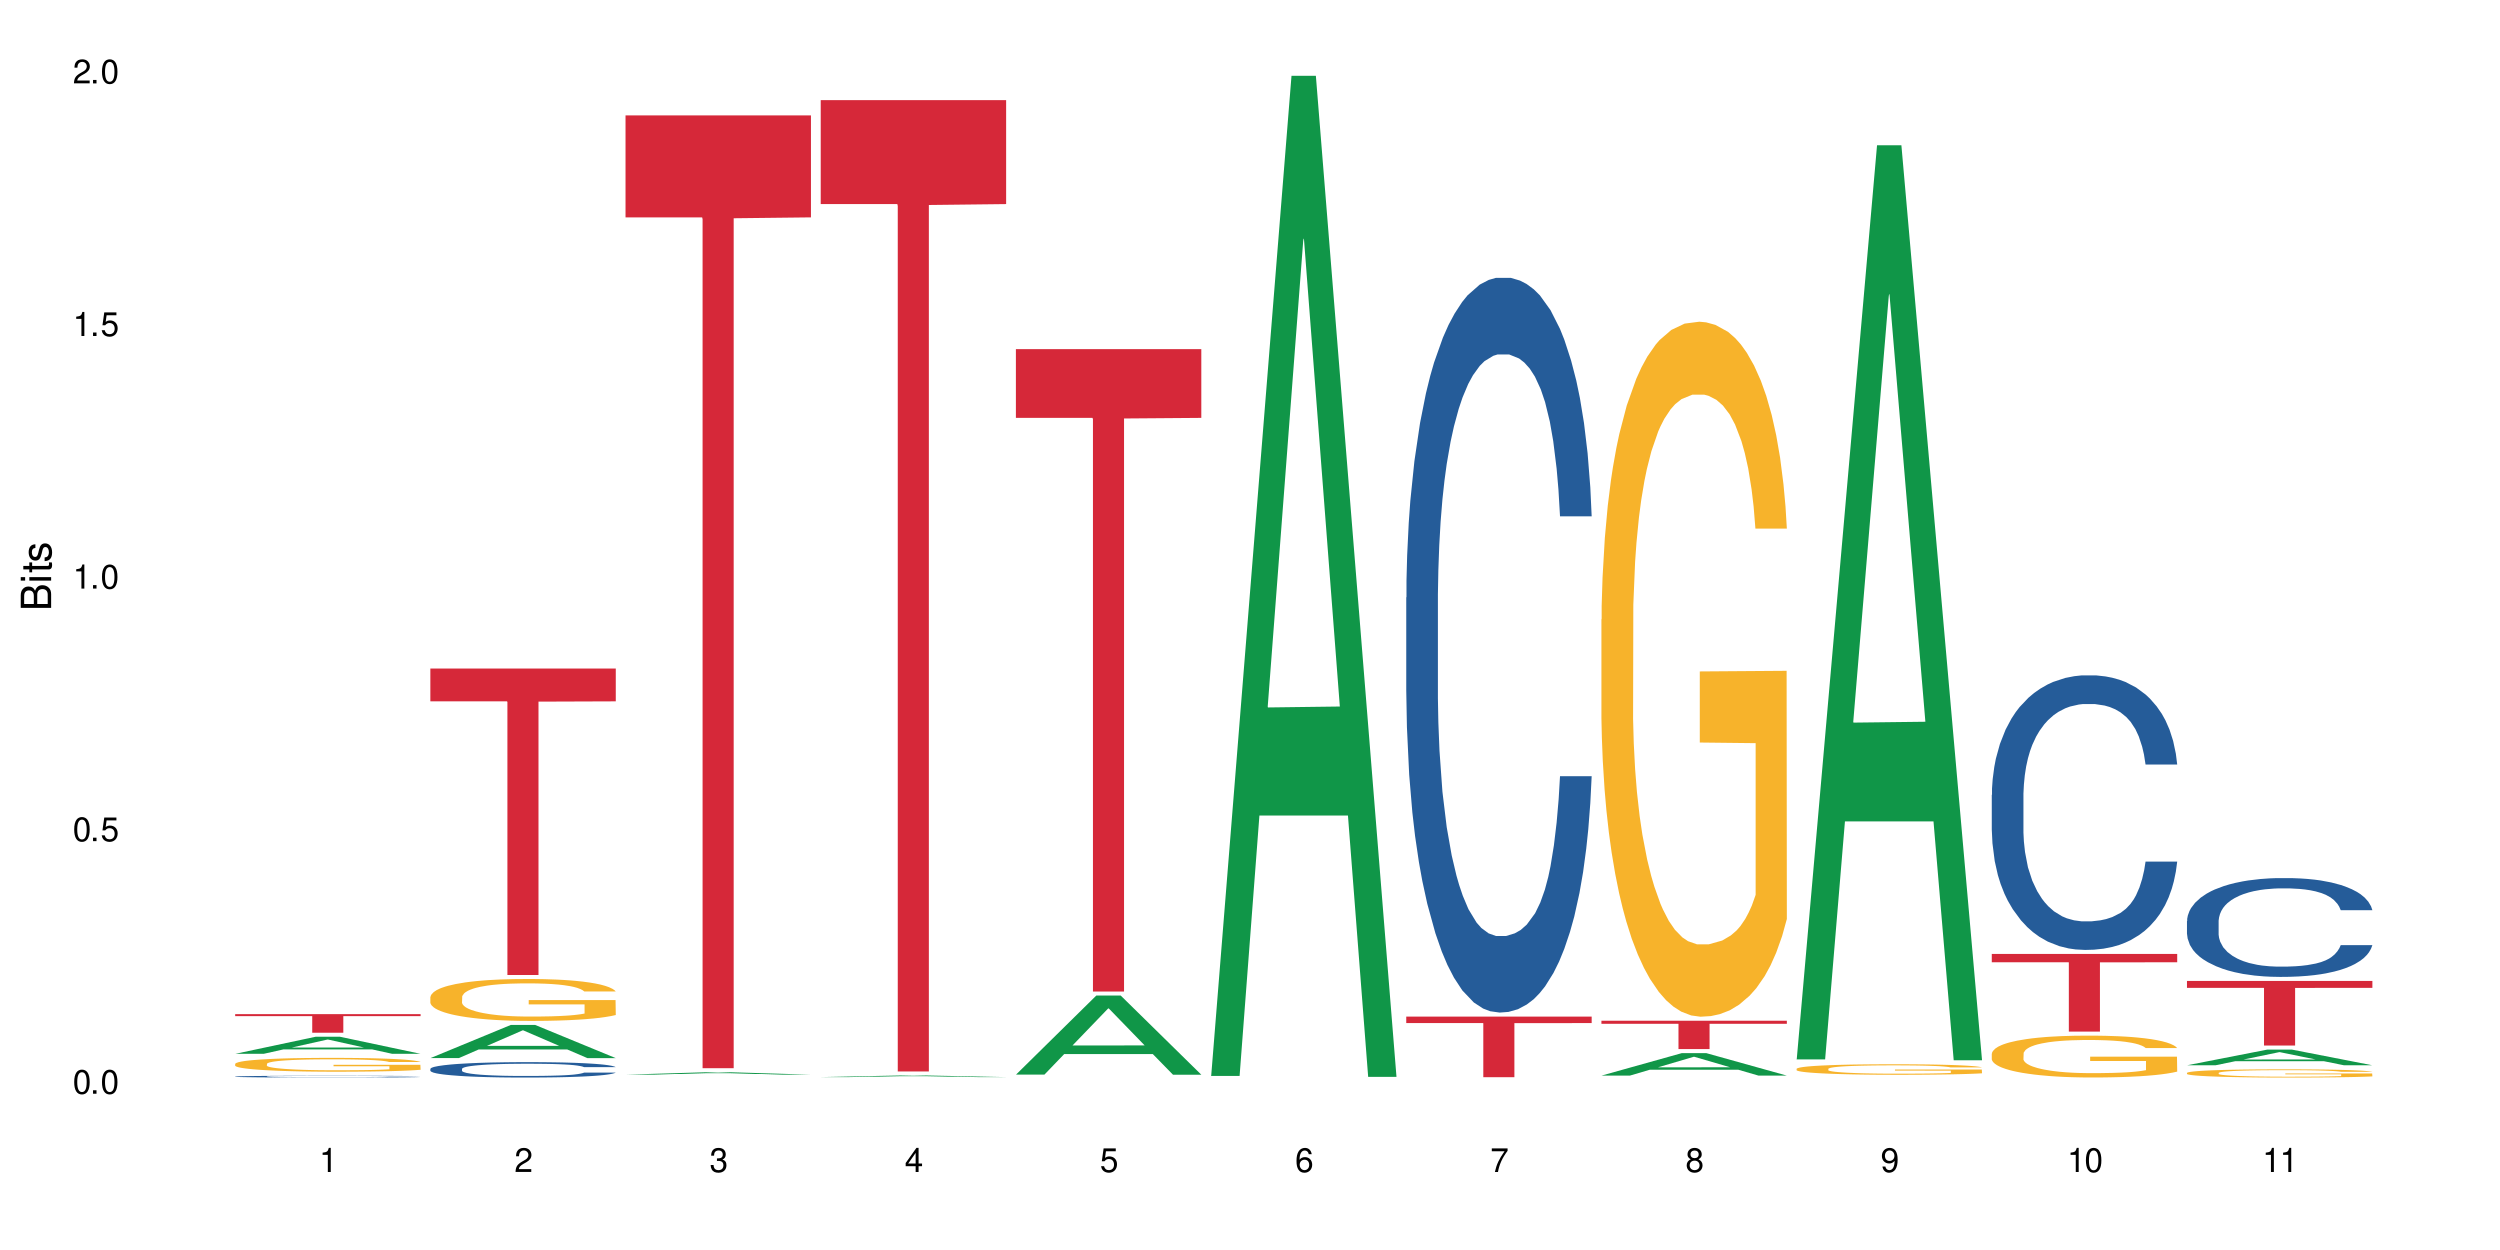 <?xml version="1.0" encoding="UTF-8"?>
<svg xmlns="http://www.w3.org/2000/svg" xmlns:xlink="http://www.w3.org/1999/xlink" width="720" height="360" viewBox="0 0 720 360">
<defs>
<g>
<g id="glyph-0-0">
</g>
<g id="glyph-0-1">
<path d="M 2.641 -6.938 C 2 -6.938 1.422 -6.656 1.078 -6.172 C 0.641 -5.562 0.406 -4.641 0.406 -3.359 C 0.406 -1.016 1.188 0.219 2.641 0.219 C 4.078 0.219 4.859 -1.016 4.859 -3.297 C 4.859 -4.641 4.656 -5.547 4.203 -6.172 C 3.844 -6.656 3.281 -6.938 2.641 -6.938 Z M 2.641 -6.188 C 3.547 -6.188 4 -5.25 4 -3.375 C 4 -1.406 3.562 -0.484 2.625 -0.484 C 1.734 -0.484 1.281 -1.438 1.281 -3.344 C 1.281 -5.25 1.734 -6.188 2.641 -6.188 Z M 2.641 -6.188 "/>
</g>
<g id="glyph-0-2">
<path d="M 1.828 -1 L 0.828 -1 L 0.828 0 L 1.828 0 Z M 1.828 -1 "/>
</g>
<g id="glyph-0-3">
<path d="M 4.562 -6.797 L 1.062 -6.797 L 0.547 -3.094 L 1.328 -3.094 C 1.719 -3.562 2.047 -3.734 2.578 -3.734 C 3.484 -3.734 4.062 -3.109 4.062 -2.094 C 4.062 -1.125 3.484 -0.531 2.578 -0.531 C 1.828 -0.531 1.375 -0.906 1.188 -1.672 L 0.328 -1.672 C 0.453 -1.109 0.547 -0.844 0.75 -0.594 C 1.125 -0.078 1.828 0.219 2.594 0.219 C 3.969 0.219 4.922 -0.781 4.922 -2.219 C 4.922 -3.562 4.031 -4.484 2.719 -4.484 C 2.25 -4.484 1.859 -4.359 1.469 -4.062 L 1.734 -5.969 L 4.562 -5.969 Z M 4.562 -6.797 "/>
</g>
<g id="glyph-0-4">
<path d="M 2.484 -4.938 L 2.484 0 L 3.328 0 L 3.328 -6.938 L 2.766 -6.938 C 2.469 -5.875 2.281 -5.734 0.984 -5.562 L 0.984 -4.938 Z M 2.484 -4.938 "/>
</g>
<g id="glyph-0-5">
<path d="M 4.859 -0.828 L 1.281 -0.828 C 1.359 -1.406 1.672 -1.781 2.5 -2.281 L 3.469 -2.828 C 4.406 -3.344 4.906 -4.062 4.906 -4.906 C 4.906 -5.484 4.672 -6.031 4.266 -6.406 C 3.859 -6.766 3.375 -6.938 2.719 -6.938 C 1.859 -6.938 1.219 -6.625 0.844 -6.031 C 0.609 -5.672 0.5 -5.234 0.484 -4.531 L 1.328 -4.531 C 1.359 -5.016 1.406 -5.281 1.531 -5.516 C 1.75 -5.938 2.188 -6.203 2.703 -6.203 C 3.469 -6.203 4.031 -5.641 4.031 -4.891 C 4.031 -4.344 3.719 -3.859 3.125 -3.516 L 2.234 -3 C 0.812 -2.172 0.406 -1.531 0.328 -0.016 L 4.859 -0.016 Z M 4.859 -0.828 "/>
</g>
<g id="glyph-0-6">
<path d="M 2.125 -3.188 L 2.578 -3.188 C 3.5 -3.188 3.984 -2.766 3.984 -1.922 C 3.984 -1.062 3.469 -0.531 2.594 -0.531 C 1.656 -0.531 1.203 -1 1.156 -2.016 L 0.312 -2.016 C 0.344 -1.453 0.438 -1.094 0.609 -0.781 C 0.953 -0.109 1.625 0.219 2.547 0.219 C 3.953 0.219 4.859 -0.625 4.859 -1.938 C 4.859 -2.828 4.516 -3.297 3.703 -3.594 C 4.344 -3.844 4.656 -4.328 4.656 -5.031 C 4.656 -6.219 3.875 -6.938 2.578 -6.938 C 1.203 -6.938 0.484 -6.172 0.453 -4.703 L 1.297 -4.703 C 1.312 -5.125 1.344 -5.359 1.453 -5.578 C 1.641 -5.969 2.062 -6.203 2.594 -6.203 C 3.344 -6.203 3.797 -5.75 3.797 -5 C 3.797 -4.516 3.609 -4.219 3.25 -4.047 C 3.016 -3.953 2.703 -3.922 2.125 -3.906 Z M 2.125 -3.188 "/>
</g>
<g id="glyph-0-7">
<path d="M 3.141 -1.672 L 3.141 0 L 3.984 0 L 3.984 -1.672 L 4.984 -1.672 L 4.984 -2.438 L 3.984 -2.438 L 3.984 -6.938 L 3.359 -6.938 L 0.266 -2.578 L 0.266 -1.672 Z M 3.141 -2.438 L 1 -2.438 L 3.141 -5.5 Z M 3.141 -2.438 "/>
</g>
<g id="glyph-0-8">
<path d="M 4.781 -5.125 C 4.609 -6.266 3.891 -6.938 2.844 -6.938 C 2.094 -6.938 1.422 -6.578 1.031 -5.953 C 0.594 -5.266 0.406 -4.422 0.406 -3.172 C 0.406 -2 0.578 -1.25 0.984 -0.641 C 1.359 -0.078 1.953 0.219 2.703 0.219 C 3.984 0.219 4.922 -0.75 4.922 -2.094 C 4.922 -3.375 4.062 -4.281 2.844 -4.281 C 2.172 -4.281 1.641 -4.031 1.281 -3.516 C 1.281 -5.234 1.828 -6.188 2.797 -6.188 C 3.391 -6.188 3.797 -5.797 3.938 -5.125 Z M 2.734 -3.531 C 3.547 -3.531 4.062 -2.953 4.062 -2.031 C 4.062 -1.156 3.484 -0.531 2.703 -0.531 C 1.922 -0.531 1.328 -1.188 1.328 -2.078 C 1.328 -2.938 1.906 -3.531 2.734 -3.531 Z M 2.734 -3.531 "/>
</g>
<g id="glyph-0-9">
<path d="M 4.984 -6.797 L 0.438 -6.797 L 0.438 -5.969 L 4.109 -5.969 C 2.5 -3.656 1.828 -2.234 1.328 0 L 2.219 0 C 2.594 -2.172 3.453 -4.047 4.984 -6.094 Z M 4.984 -6.797 "/>
</g>
<g id="glyph-0-10">
<path d="M 3.75 -3.656 C 4.469 -4.094 4.688 -4.438 4.688 -5.078 C 4.688 -6.172 3.844 -6.938 2.641 -6.938 C 1.438 -6.938 0.594 -6.172 0.594 -5.094 C 0.594 -4.438 0.812 -4.094 1.516 -3.656 C 0.734 -3.266 0.359 -2.703 0.359 -1.922 C 0.359 -0.656 1.281 0.219 2.641 0.219 C 3.984 0.219 4.922 -0.656 4.922 -1.922 C 4.922 -2.703 4.531 -3.266 3.75 -3.656 Z M 2.641 -6.188 C 3.359 -6.188 3.812 -5.75 3.812 -5.062 C 3.812 -4.406 3.344 -3.984 2.641 -3.984 C 1.922 -3.984 1.453 -4.406 1.453 -5.078 C 1.453 -5.75 1.922 -6.188 2.641 -6.188 Z M 2.641 -3.266 C 3.484 -3.266 4.062 -2.719 4.062 -1.906 C 4.062 -1.078 3.484 -0.531 2.625 -0.531 C 1.797 -0.531 1.219 -1.094 1.219 -1.906 C 1.219 -2.719 1.781 -3.266 2.641 -3.266 Z M 2.641 -3.266 "/>
</g>
<g id="glyph-0-11">
<path d="M 0.516 -1.578 C 0.672 -0.453 1.406 0.219 2.438 0.219 C 3.188 0.219 3.859 -0.141 4.266 -0.766 C 4.688 -1.453 4.891 -2.297 4.891 -3.547 C 4.891 -4.719 4.703 -5.453 4.312 -6.078 C 3.938 -6.641 3.344 -6.938 2.594 -6.938 C 1.297 -6.938 0.359 -5.969 0.359 -4.625 C 0.359 -3.344 1.234 -2.453 2.453 -2.453 C 3.094 -2.453 3.578 -2.672 4.016 -3.203 C 4 -1.484 3.469 -0.531 2.5 -0.531 C 1.906 -0.531 1.484 -0.906 1.359 -1.578 Z M 2.578 -6.203 C 3.375 -6.203 3.969 -5.531 3.969 -4.641 C 3.969 -3.797 3.391 -3.188 2.547 -3.188 C 1.734 -3.188 1.234 -3.766 1.234 -4.688 C 1.234 -5.562 1.797 -6.203 2.578 -6.203 Z M 2.578 -6.203 "/>
</g>
<g id="glyph-1-0">
</g>
<g id="glyph-1-1">
<path d="M 0 -0.953 L 0 -4.891 C 0 -5.719 -0.234 -6.344 -0.734 -6.797 C -1.188 -7.234 -1.812 -7.469 -2.5 -7.469 C -3.547 -7.469 -4.188 -7 -4.625 -5.875 C -4.984 -6.688 -5.625 -7.094 -6.531 -7.094 C -7.172 -7.094 -7.734 -6.859 -8.141 -6.391 C -8.562 -5.922 -8.75 -5.344 -8.75 -4.5 L -8.75 -0.953 Z M -4.984 -2.062 L -7.766 -2.062 L -7.766 -4.219 C -7.766 -4.844 -7.688 -5.203 -7.453 -5.5 C -7.219 -5.812 -6.859 -5.969 -6.375 -5.969 C -5.891 -5.969 -5.531 -5.812 -5.297 -5.5 C -5.062 -5.203 -4.984 -4.844 -4.984 -4.219 Z M -0.984 -2.062 L -4 -2.062 L -4 -4.781 C -4 -5.766 -3.438 -6.359 -2.484 -6.359 C -1.547 -6.359 -0.984 -5.766 -0.984 -4.781 Z M -0.984 -2.062 "/>
</g>
<g id="glyph-1-2">
<path d="M -6.281 -1.797 L -6.281 -0.797 L 0 -0.797 L 0 -1.797 Z M -8.75 -1.797 L -8.75 -0.797 L -7.484 -0.797 L -7.484 -1.797 Z M -8.75 -1.797 "/>
</g>
<g id="glyph-1-3">
<path d="M -6.281 -3.047 L -6.281 -2.016 L -8.016 -2.016 L -8.016 -1.016 L -6.281 -1.016 L -6.281 -0.172 L -5.469 -0.172 L -5.469 -1.016 L -0.719 -1.016 C -0.078 -1.016 0.281 -1.453 0.281 -2.234 C 0.281 -2.5 0.25 -2.719 0.188 -3.047 L -0.641 -3.047 C -0.609 -2.906 -0.594 -2.766 -0.594 -2.562 C -0.594 -2.141 -0.719 -2.016 -1.156 -2.016 L -5.469 -2.016 L -5.469 -3.047 Z M -6.281 -3.047 "/>
</g>
<g id="glyph-1-4">
<path d="M -4.531 -5.25 C -5.766 -5.25 -6.469 -4.422 -6.469 -2.969 C -6.469 -1.516 -5.719 -0.562 -4.547 -0.562 C -3.562 -0.562 -3.094 -1.062 -2.734 -2.562 L -2.516 -3.484 C -2.344 -4.188 -2.094 -4.469 -1.641 -4.469 C -1.047 -4.469 -0.641 -3.875 -0.641 -3 C -0.641 -2.453 -0.797 -2 -1.062 -1.75 C -1.25 -1.594 -1.422 -1.531 -1.875 -1.469 L -1.875 -0.406 C -0.422 -0.453 0.281 -1.266 0.281 -2.922 C 0.281 -4.5 -0.5 -5.516 -1.719 -5.516 C -2.656 -5.516 -3.172 -4.984 -3.469 -3.734 L -3.703 -2.766 C -3.891 -1.953 -4.156 -1.609 -4.594 -1.609 C -5.188 -1.609 -5.547 -2.125 -5.547 -2.938 C -5.547 -3.75 -5.203 -4.172 -4.531 -4.203 Z M -4.531 -5.25 "/>
</g>
</g>
</defs>
<rect x="-72" y="-36" width="864" height="432" fill="rgb(100%, 100%, 100%)" fill-opacity="1"/>
<path fill-rule="nonzero" fill="rgb(6.275%, 58.824%, 28.235%)" fill-opacity="1" d="M 67.73 303.5 L 67.789 303.496 L 90.895 298.586 L 97.91 298.586 L 121.133 303.504 L 112.973 303.504 L 107.152 302.223 L 81.652 302.223 L 75.945 303.5 L 67.73 303.5 L 84.105 301.691 L 104.816 301.684 L 94.488 299.391 L 94.375 299.387 L 94.262 299.398 L 84.047 301.684 L 84.105 301.691 Z M 67.73 303.5 "/>
<path fill-rule="nonzero" fill="rgb(14.51%, 36.078%, 60%)" fill-opacity="1" d="M 67.73 310.043 L 67.797 310.043 L 67.797 310.031 L 67.992 310.012 L 68.449 309.988 L 68.902 309.973 L 70.074 309.945 L 71.703 309.918 L 73.398 309.895 L 74.633 309.883 L 75.742 309.875 L 78.281 309.855 L 79.91 309.848 L 81.668 309.84 L 83.816 309.832 L 85.379 309.828 L 88.895 309.82 L 91.5 309.816 L 93.52 309.812 L 97.883 309.812 L 100.488 309.816 L 102.375 309.82 L 104.461 309.824 L 106.219 309.828 L 109.281 309.836 L 112.016 309.852 L 113.254 309.859 L 115.207 309.871 L 116.703 309.887 L 117.746 309.898 L 118.918 309.918 L 119.961 309.938 L 120.742 309.965 L 121.133 309.984 L 112.016 309.984 L 111.559 309.965 L 111.039 309.949 L 110.062 309.93 L 109.086 309.918 L 107.715 309.902 L 106.48 309.895 L 104.785 309.883 L 103.289 309.879 L 101.727 309.875 L 100.227 309.871 L 97.363 309.867 L 94.039 309.867 L 92.805 309.871 L 90.262 309.875 L 88.895 309.875 L 86.941 309.883 L 85.574 309.891 L 83.945 309.898 L 82.84 309.906 L 81.473 309.922 L 80.496 309.93 L 79.387 309.945 L 78.738 309.957 L 78.152 309.973 L 77.629 309.988 L 77.238 310.004 L 76.977 310.023 L 76.848 310.039 L 76.848 310.113 L 76.977 310.133 L 77.305 310.152 L 78.152 310.18 L 79.387 310.207 L 80.82 310.227 L 82.188 310.238 L 82.969 310.246 L 84.012 310.254 L 85.641 310.266 L 87.984 310.273 L 89.352 310.277 L 91.438 310.281 L 98.988 310.281 L 100.684 310.277 L 102.441 310.273 L 104.852 310.266 L 106.348 310.258 L 107.652 310.25 L 108.629 310.242 L 109.281 310.234 L 110.258 310.219 L 111.039 310.203 L 111.625 310.184 L 112.016 310.168 L 121.133 310.168 L 120.742 310.188 L 120.156 310.207 L 119.57 310.223 L 118.656 310.238 L 117.613 310.254 L 116.117 310.27 L 114.879 310.281 L 113.254 310.293 L 111.754 310.301 L 110.125 310.309 L 107.715 310.32 L 106.152 310.324 L 104.461 310.328 L 102.441 310.332 L 99.902 310.336 L 89.871 310.336 L 87.203 310.332 L 83.883 310.32 L 81.473 310.312 L 79.582 310.305 L 77.957 310.293 L 76.133 310.281 L 73.789 310.262 L 72.355 310.242 L 71.379 310.23 L 70.27 310.211 L 69.488 310.195 L 68.578 310.168 L 67.926 310.133 L 67.73 310.109 Z M 67.73 310.043 "/>
<path fill-rule="nonzero" fill="rgb(96.863%, 70.196%, 16.863%)" fill-opacity="1" d="M 67.73 306.375 L 67.797 306.371 L 67.797 306.297 L 68.055 306.133 L 68.707 305.906 L 69.555 305.723 L 70.465 305.574 L 71.051 305.5 L 72.027 305.391 L 72.875 305.309 L 75.023 305.145 L 77.762 304.992 L 79.258 304.926 L 80.949 304.863 L 83.359 304.797 L 84.469 304.77 L 87.855 304.711 L 91.695 304.676 L 95.93 304.664 L 97.883 304.668 L 100.555 304.684 L 104.199 304.723 L 106.285 304.758 L 107.91 304.797 L 109.605 304.844 L 111.688 304.914 L 113.645 305.004 L 115.207 305.09 L 116.77 305.199 L 118.07 305.316 L 119.18 305.445 L 120.156 305.598 L 120.742 305.723 L 121.133 305.852 L 112.078 305.852 L 111.559 305.723 L 110.973 305.625 L 109.996 305.504 L 109.02 305.418 L 108.043 305.348 L 106.219 305.254 L 104.656 305.195 L 102.703 305.145 L 100.812 305.113 L 98.664 305.09 L 97.363 305.082 L 93.91 305.082 L 90.785 305.109 L 88.961 305.137 L 87.66 305.168 L 85.836 305.223 L 84.727 305.266 L 84.078 305.293 L 82.125 305.406 L 80.82 305.508 L 80.105 305.578 L 79.191 305.688 L 78.543 305.785 L 77.824 305.934 L 77.434 306.043 L 76.914 306.289 L 76.848 306.945 L 77.043 307.086 L 77.434 307.234 L 77.957 307.363 L 78.738 307.504 L 79.52 307.609 L 80.887 307.75 L 82.059 307.848 L 82.969 307.906 L 84.727 308.008 L 85.445 308.039 L 87.137 308.105 L 88.895 308.156 L 91.047 308.199 L 92.672 308.223 L 95.277 308.238 L 98.598 308.238 L 102.508 308.219 L 104.98 308.188 L 106.676 308.16 L 107.781 308.133 L 109.148 308.094 L 110.125 308.059 L 111.039 308.016 L 112.145 307.957 L 112.145 307.086 L 96.059 307.082 L 96.059 306.672 L 121.066 306.668 L 121.133 308.094 L 119.766 308.191 L 118.07 308.289 L 116.441 308.359 L 114.75 308.422 L 112.34 308.492 L 110.387 308.535 L 107.391 308.586 L 104.656 308.617 L 101.789 308.641 L 99.25 308.652 L 96.254 308.656 L 93.586 308.648 L 90.719 308.625 L 88.441 308.598 L 86.355 308.562 L 84.273 308.512 L 81.668 308.438 L 79.973 308.375 L 78.215 308.297 L 76.457 308.207 L 74.895 308.109 L 73.852 308.031 L 72.812 307.945 L 71.703 307.836 L 70.66 307.711 L 69.879 307.598 L 69.164 307.473 L 68.645 307.352 L 68.121 307.188 L 67.859 307.055 L 67.73 306.941 Z M 67.73 306.375 "/>
<path fill-rule="nonzero" fill="rgb(83.922%, 15.686%, 22.353%)" fill-opacity="1" d="M 67.73 292.066 L 121.133 292.066 L 121.133 292.641 L 98.875 292.645 L 98.875 297.426 L 89.922 297.426 L 89.922 292.648 L 89.793 292.641 L 67.73 292.641 Z M 67.73 292.066 "/>
<path fill-rule="nonzero" fill="rgb(6.275%, 58.824%, 28.235%)" fill-opacity="1" d="M 123.941 304.73 L 124 304.723 L 147.105 295.184 L 154.125 295.184 L 177.344 304.742 L 169.184 304.742 L 163.367 302.246 L 137.863 302.246 L 132.156 304.73 L 123.941 304.73 L 140.316 301.215 L 161.027 301.203 L 150.699 296.746 L 150.586 296.734 L 150.473 296.762 L 140.258 301.203 L 140.316 301.215 Z M 123.941 304.73 "/>
<path fill-rule="nonzero" fill="rgb(14.51%, 36.078%, 60%)" fill-opacity="1" d="M 123.941 307.832 L 124.008 307.828 L 124.008 307.73 L 124.203 307.574 L 124.66 307.379 L 125.113 307.246 L 126.285 307.008 L 127.914 306.777 L 129.609 306.598 L 130.844 306.492 L 131.953 306.41 L 134.492 306.262 L 136.121 306.184 L 137.879 306.113 L 140.027 306.047 L 141.59 306.004 L 145.109 305.941 L 147.711 305.91 L 149.73 305.898 L 154.094 305.898 L 156.699 305.914 L 158.59 305.938 L 160.672 305.969 L 162.43 306.004 L 165.492 306.094 L 168.227 306.207 L 169.465 306.273 L 171.418 306.398 L 172.914 306.52 L 173.957 306.625 L 175.129 306.777 L 176.172 306.957 L 176.953 307.164 L 177.344 307.34 L 168.227 307.34 L 167.77 307.176 L 167.25 307.051 L 166.273 306.887 L 165.297 306.766 L 163.93 306.648 L 162.691 306.574 L 160.996 306.496 L 159.5 306.445 L 157.938 306.41 L 156.438 306.387 L 153.574 306.363 L 150.254 306.363 L 149.016 306.371 L 146.477 306.402 L 145.109 306.43 L 143.152 306.488 L 141.785 306.539 L 140.156 306.621 L 139.051 306.691 L 137.684 306.797 L 136.707 306.891 L 135.598 307.023 L 134.949 307.125 L 134.363 307.238 L 133.84 307.371 L 133.449 307.516 L 133.191 307.664 L 133.059 307.809 L 133.059 308.438 L 133.191 308.586 L 133.516 308.754 L 134.363 309.004 L 135.598 309.219 L 137.031 309.387 L 138.398 309.512 L 139.18 309.566 L 140.223 309.633 L 141.852 309.711 L 144.195 309.793 L 145.562 309.828 L 147.648 309.859 L 149.797 309.875 L 152.66 309.875 L 155.203 309.859 L 156.895 309.84 L 158.652 309.805 L 161.062 309.738 L 162.559 309.672 L 163.863 309.594 L 164.84 309.52 L 165.492 309.453 L 166.469 309.328 L 167.25 309.191 L 167.836 309.047 L 168.227 308.91 L 177.344 308.91 L 176.953 309.07 L 176.367 309.23 L 175.781 309.348 L 174.867 309.488 L 173.828 309.617 L 172.328 309.758 L 171.09 309.852 L 169.465 309.953 L 167.965 310.031 L 166.336 310.098 L 163.93 310.18 L 162.363 310.219 L 160.672 310.258 L 158.652 310.289 L 156.113 310.316 L 153.379 310.332 L 150.84 310.336 L 148.102 310.328 L 146.086 310.312 L 143.414 310.277 L 140.094 310.203 L 137.684 310.125 L 135.793 310.051 L 134.168 309.969 L 132.344 309.859 L 130 309.68 L 128.566 309.543 L 127.59 309.43 L 126.48 309.27 L 125.699 309.129 L 124.789 308.902 L 124.137 308.613 L 123.941 308.391 Z M 123.941 307.832 "/>
<path fill-rule="nonzero" fill="rgb(96.863%, 70.196%, 16.863%)" fill-opacity="1" d="M 123.941 287.121 L 124.008 287.109 L 124.008 286.891 L 124.27 286.395 L 124.918 285.711 L 125.766 285.148 L 126.676 284.707 L 127.266 284.477 L 128.242 284.145 L 129.086 283.902 L 131.234 283.406 L 133.973 282.941 L 135.469 282.746 L 137.164 282.559 L 139.57 282.348 L 140.68 282.27 L 144.066 282.094 L 147.906 281.984 L 152.141 281.949 L 154.094 281.961 L 156.766 282.004 L 160.41 282.125 L 162.496 282.238 L 164.125 282.348 L 165.816 282.492 L 167.902 282.711 L 169.855 282.977 L 171.418 283.242 L 172.98 283.57 L 174.281 283.926 L 175.391 284.309 L 176.367 284.773 L 176.953 285.16 L 177.344 285.547 L 168.293 285.547 L 167.77 285.16 L 167.184 284.863 L 166.207 284.496 L 165.23 284.234 L 164.254 284.023 L 162.43 283.738 L 160.867 283.559 L 158.914 283.406 L 157.023 283.309 L 154.875 283.242 L 153.574 283.219 L 150.121 283.219 L 146.996 283.297 L 145.172 283.383 L 143.871 283.473 L 142.047 283.637 L 140.941 283.77 L 140.289 283.859 L 138.336 284.199 L 137.031 284.508 L 136.316 284.719 L 135.402 285.051 L 134.754 285.348 L 134.035 285.789 L 133.645 286.117 L 133.125 286.867 L 133.059 288.852 L 133.254 289.273 L 133.645 289.723 L 134.168 290.121 L 134.949 290.539 L 135.73 290.859 L 137.098 291.289 L 138.27 291.578 L 139.18 291.766 L 140.941 292.062 L 141.656 292.16 L 143.348 292.359 L 145.109 292.516 L 147.258 292.648 L 148.883 292.711 L 151.488 292.77 L 154.812 292.77 L 158.719 292.703 L 161.191 292.613 L 162.887 292.523 L 163.992 292.449 L 165.359 292.328 L 166.336 292.215 L 167.25 292.094 L 168.355 291.906 L 168.355 289.273 L 152.27 289.262 L 152.27 288.027 L 177.277 288.016 L 177.344 292.328 L 175.977 292.625 L 174.281 292.91 L 172.656 293.133 L 170.961 293.32 L 168.551 293.527 L 166.598 293.66 L 163.602 293.816 L 160.867 293.914 L 158 293.98 L 155.461 294.016 L 152.465 294.023 L 149.797 294.004 L 146.93 293.938 L 144.652 293.848 L 142.566 293.738 L 140.484 293.594 L 137.879 293.363 L 136.188 293.176 L 134.426 292.945 L 132.668 292.668 L 131.105 292.371 L 130.062 292.141 L 129.023 291.875 L 127.914 291.543 L 126.871 291.168 L 126.09 290.828 L 125.375 290.441 L 124.855 290.078 L 124.332 289.582 L 124.074 289.184 L 123.941 288.844 Z M 123.941 287.121 "/>
<path fill-rule="nonzero" fill="rgb(83.922%, 15.686%, 22.353%)" fill-opacity="1" d="M 123.941 192.543 L 177.344 192.543 L 177.344 201.988 L 155.086 202.07 L 155.086 280.793 L 146.133 280.793 L 146.133 202.156 L 146.004 201.988 L 123.941 201.988 Z M 123.941 192.543 "/>
<path fill-rule="nonzero" fill="rgb(6.275%, 58.824%, 28.235%)" fill-opacity="1" d="M 180.152 309.504 L 180.211 309.504 L 203.316 308.805 L 210.336 308.805 L 233.555 309.504 L 225.395 309.504 L 219.578 309.32 L 194.074 309.32 L 188.371 309.504 L 180.152 309.504 L 196.527 309.246 L 217.238 309.246 L 206.91 308.918 L 206.684 308.918 L 196.473 309.246 L 196.527 309.246 Z M 180.152 309.504 "/>
<path fill-rule="nonzero" fill="rgb(83.922%, 15.686%, 22.353%)" fill-opacity="1" d="M 180.152 33.227 L 233.555 33.227 L 233.555 62.602 L 211.301 62.859 L 211.301 307.645 L 202.344 307.645 L 202.344 63.117 L 202.215 62.602 L 180.152 62.602 Z M 180.152 33.227 "/>
<path fill-rule="nonzero" fill="rgb(6.275%, 58.824%, 28.235%)" fill-opacity="1" d="M 236.367 310.207 L 236.422 310.207 L 259.527 309.73 L 266.547 309.73 L 289.766 310.207 L 281.609 310.207 L 275.789 310.082 L 250.285 310.082 L 244.582 310.207 L 236.367 310.207 L 252.738 310.031 L 273.449 310.031 L 263.121 309.809 L 262.895 309.809 L 252.684 310.031 L 252.738 310.031 Z M 236.367 310.207 "/>
<path fill-rule="nonzero" fill="rgb(83.922%, 15.686%, 22.353%)" fill-opacity="1" d="M 236.367 28.832 L 289.766 28.832 L 289.766 58.777 L 267.512 59.039 L 267.512 308.574 L 258.555 308.574 L 258.555 59.301 L 258.426 58.777 L 236.367 58.777 Z M 236.367 28.832 "/>
<path fill-rule="nonzero" fill="rgb(6.275%, 58.824%, 28.235%)" fill-opacity="1" d="M 292.578 309.492 L 292.633 309.473 L 315.738 286.715 L 322.758 286.715 L 345.977 309.516 L 337.82 309.516 L 332 303.562 L 306.496 303.562 L 300.793 309.492 L 292.578 309.492 L 308.949 301.102 L 329.66 301.078 L 319.336 290.438 L 319.219 290.418 L 319.105 290.48 L 308.895 301.078 L 308.949 301.102 Z M 292.578 309.492 "/>
<path fill-rule="nonzero" fill="rgb(83.922%, 15.686%, 22.353%)" fill-opacity="1" d="M 292.578 100.547 L 345.977 100.547 L 345.977 120.348 L 323.723 120.523 L 323.723 285.555 L 314.77 285.555 L 314.77 120.695 L 314.637 120.348 L 292.578 120.348 Z M 292.578 100.547 "/>
<path fill-rule="nonzero" fill="rgb(6.275%, 58.824%, 28.235%)" fill-opacity="1" d="M 348.789 309.863 L 348.844 309.594 L 371.953 21.828 L 378.969 21.828 L 402.188 310.137 L 394.031 310.137 L 388.211 234.879 L 362.711 234.879 L 357.004 309.863 L 348.789 309.863 L 365.164 203.746 L 385.871 203.477 L 375.547 68.934 L 375.434 68.664 L 375.316 69.477 L 365.105 203.477 L 365.164 203.746 Z M 348.789 309.863 "/>
<path fill-rule="nonzero" fill="rgb(14.51%, 36.078%, 60%)" fill-opacity="1" d="M 405 172.098 L 405.066 171.902 L 405.066 167.262 L 405.262 159.914 L 405.715 150.629 L 406.172 144.246 L 407.344 132.836 L 408.973 121.812 L 410.664 113.301 L 411.902 108.273 L 413.012 104.406 L 415.551 97.25 L 417.18 93.574 L 418.938 90.285 L 421.086 86.996 L 422.648 85.062 L 426.164 81.969 L 428.77 80.613 L 430.789 80.035 L 435.152 80.035 L 437.758 80.809 L 439.645 81.777 L 441.73 83.324 L 443.488 85.062 L 446.547 89.32 L 449.285 94.734 L 450.52 97.828 L 452.473 103.824 L 453.973 109.625 L 455.016 114.656 L 456.188 121.812 L 457.227 130.516 L 458.012 140.379 L 458.402 148.695 L 449.285 148.695 L 448.828 140.957 L 448.309 134.961 L 447.328 127.031 L 446.352 121.426 L 444.984 115.816 L 443.746 112.141 L 442.055 108.465 L 440.559 106.145 L 438.992 104.406 L 437.496 103.242 L 434.629 102.082 L 431.309 102.082 L 430.07 102.469 L 427.531 104.016 L 426.164 105.371 L 424.211 108.078 L 422.844 110.594 L 421.215 114.461 L 420.109 117.75 L 418.742 122.777 L 417.766 127.227 L 416.656 133.609 L 416.004 138.445 L 415.418 143.859 L 414.898 150.242 L 414.508 157.012 L 414.246 164.168 L 414.117 171.129 L 414.117 201.109 L 414.246 208.07 L 414.574 216.195 L 415.418 227.992 L 416.656 238.242 L 418.09 246.367 L 419.457 252.168 L 420.238 254.875 L 421.281 257.969 L 422.91 261.84 L 425.254 265.707 L 426.621 267.254 L 428.703 268.801 L 430.855 269.574 L 433.719 269.574 L 436.258 268.801 L 437.953 267.832 L 439.711 266.285 L 442.121 263 L 443.617 259.902 L 444.922 256.23 L 445.898 252.555 L 446.547 249.461 L 447.523 243.465 L 448.309 236.887 L 448.895 230.121 L 449.285 223.543 L 458.402 223.543 L 458.012 231.281 L 457.426 238.824 L 456.836 244.43 L 455.926 251.199 L 454.883 257.195 L 453.387 263.965 L 452.148 268.414 L 450.52 273.25 L 449.023 276.922 L 447.395 280.211 L 444.984 284.078 L 443.422 286.016 L 441.73 287.754 L 439.711 289.301 L 437.172 290.656 L 434.434 291.43 L 431.895 291.621 L 429.16 291.234 L 427.141 290.461 L 424.473 288.723 L 421.148 285.242 L 418.742 281.566 L 416.852 277.891 L 415.223 274.023 L 413.402 268.801 L 411.055 260.289 L 409.625 253.715 L 408.648 248.301 L 407.539 240.758 L 406.758 233.988 L 405.848 223.156 L 405.195 209.426 L 405 198.789 Z M 405 172.098 "/>
<path fill-rule="nonzero" fill="rgb(83.922%, 15.686%, 22.353%)" fill-opacity="1" d="M 405 292.781 L 458.402 292.781 L 458.402 294.648 L 436.145 294.668 L 436.145 310.238 L 427.191 310.238 L 427.191 294.684 L 427.062 294.648 L 405 294.648 Z M 405 292.781 "/>
<path fill-rule="nonzero" fill="rgb(6.275%, 58.824%, 28.235%)" fill-opacity="1" d="M 461.211 309.77 L 461.27 309.762 L 484.375 303.297 L 491.391 303.297 L 514.613 309.777 L 506.453 309.777 L 500.633 308.086 L 475.133 308.086 L 469.426 309.77 L 461.211 309.77 L 477.586 307.387 L 498.297 307.379 L 487.969 304.355 L 487.855 304.348 L 487.742 304.367 L 477.527 307.379 L 477.586 307.387 Z M 461.211 309.77 "/>
<path fill-rule="nonzero" fill="rgb(96.863%, 70.196%, 16.863%)" fill-opacity="1" d="M 461.211 178.383 L 461.277 178.199 L 461.277 174.547 L 461.535 166.32 L 462.188 154.984 L 463.035 145.664 L 463.945 138.352 L 464.531 134.512 L 465.508 129.027 L 466.355 125.008 L 468.504 116.781 L 471.242 109.105 L 472.738 105.812 L 474.43 102.707 L 476.84 99.234 L 477.949 97.953 L 481.336 95.027 L 485.176 93.199 L 489.41 92.652 L 491.363 92.836 L 494.035 93.566 L 497.68 95.578 L 499.766 97.406 L 501.391 99.234 L 503.086 101.609 L 505.168 105.266 L 507.125 109.652 L 508.688 114.039 L 510.25 119.523 L 511.551 125.371 L 512.66 131.77 L 513.637 139.449 L 514.223 145.848 L 514.613 152.242 L 505.559 152.242 L 505.039 145.848 L 504.453 140.91 L 503.477 134.879 L 502.5 130.492 L 501.523 127.02 L 499.699 122.266 L 498.137 119.34 L 496.184 116.781 L 494.293 115.137 L 492.145 114.039 L 490.844 113.672 L 487.391 113.672 L 484.266 114.953 L 482.441 116.414 L 481.141 117.879 L 479.316 120.621 L 478.207 122.812 L 477.559 124.277 L 475.602 129.941 L 474.301 135.062 L 473.586 138.535 L 472.672 144.02 L 472.023 148.953 L 471.305 156.266 L 470.914 161.75 L 470.395 174.18 L 470.328 207.082 L 470.523 214.031 L 470.914 221.523 L 471.438 228.105 L 472.219 235.051 L 473 240.352 L 474.367 247.48 L 475.539 252.234 L 476.449 255.34 L 478.207 260.277 L 478.926 261.922 L 480.617 265.211 L 482.375 267.773 L 484.523 269.965 L 486.152 271.062 L 488.758 271.977 L 492.078 271.977 L 495.988 270.879 L 498.461 269.418 L 500.156 267.953 L 501.262 266.676 L 502.629 264.664 L 503.605 262.836 L 504.52 260.824 L 505.625 257.719 L 505.625 214.031 L 489.539 213.848 L 489.539 193.375 L 514.547 193.191 L 514.613 264.664 L 513.246 269.602 L 511.551 274.352 L 509.922 278.008 L 508.23 281.117 L 505.82 284.59 L 503.867 286.781 L 500.871 289.344 L 498.137 290.988 L 495.27 292.082 L 492.73 292.633 L 489.734 292.816 L 487.066 292.449 L 484.199 291.352 L 481.922 289.891 L 479.836 288.062 L 477.754 285.688 L 475.148 281.848 L 473.453 278.738 L 471.695 274.902 L 469.938 270.332 L 468.375 265.395 L 467.332 261.559 L 466.289 257.168 L 465.184 251.688 L 464.141 245.469 L 463.359 239.805 L 462.645 233.406 L 462.121 227.375 L 461.602 219.148 L 461.34 212.566 L 461.211 206.898 Z M 461.211 178.383 "/>
<path fill-rule="nonzero" fill="rgb(83.922%, 15.686%, 22.353%)" fill-opacity="1" d="M 461.211 293.973 L 514.613 293.973 L 514.613 294.848 L 492.355 294.855 L 492.355 302.137 L 483.402 302.137 L 483.402 294.863 L 483.273 294.848 L 461.211 294.848 Z M 461.211 293.973 "/>
<path fill-rule="nonzero" fill="rgb(6.275%, 58.824%, 28.235%)" fill-opacity="1" d="M 517.422 305.102 L 517.48 304.855 L 540.586 41.844 L 547.602 41.844 L 570.824 305.348 L 562.664 305.348 L 556.848 236.566 L 531.344 236.566 L 525.637 305.102 L 517.422 305.102 L 533.797 208.113 L 554.508 207.863 L 544.18 84.898 L 544.066 84.648 L 543.953 85.391 L 533.738 207.863 L 533.797 208.113 Z M 517.422 305.102 "/>
<path fill-rule="nonzero" fill="rgb(96.863%, 70.196%, 16.863%)" fill-opacity="1" d="M 517.422 307.805 L 517.488 307.801 L 517.488 307.746 L 517.75 307.621 L 518.398 307.449 L 519.246 307.309 L 520.156 307.199 L 520.742 307.141 L 521.723 307.059 L 522.566 306.996 L 524.715 306.871 L 527.453 306.758 L 528.949 306.707 L 530.645 306.66 L 533.051 306.605 L 534.16 306.586 L 537.547 306.543 L 541.387 306.516 L 545.621 306.508 L 547.574 306.512 L 550.246 306.52 L 553.891 306.551 L 555.977 306.578 L 557.605 306.605 L 559.297 306.645 L 561.379 306.699 L 563.336 306.766 L 564.898 306.832 L 566.461 306.914 L 567.762 307.004 L 568.871 307.098 L 569.848 307.215 L 570.434 307.312 L 570.824 307.41 L 561.773 307.41 L 561.25 307.312 L 560.664 307.238 L 559.688 307.145 L 558.711 307.078 L 557.734 307.027 L 555.91 306.957 L 554.348 306.91 L 552.395 306.871 L 550.504 306.848 L 548.355 306.832 L 547.055 306.824 L 543.602 306.824 L 540.477 306.844 L 538.652 306.867 L 537.352 306.891 L 535.527 306.93 L 534.418 306.965 L 533.77 306.984 L 531.816 307.07 L 530.512 307.148 L 529.797 307.203 L 528.883 307.285 L 528.234 307.359 L 527.516 307.469 L 527.125 307.555 L 526.605 307.742 L 526.539 308.238 L 526.734 308.344 L 527.125 308.457 L 527.648 308.559 L 528.43 308.664 L 529.211 308.742 L 530.578 308.852 L 531.75 308.922 L 532.66 308.969 L 534.418 309.043 L 535.137 309.07 L 536.828 309.121 L 538.586 309.156 L 540.738 309.191 L 542.363 309.207 L 544.969 309.223 L 548.293 309.223 L 552.199 309.203 L 554.672 309.184 L 556.367 309.16 L 557.473 309.141 L 558.84 309.109 L 559.816 309.082 L 560.73 309.055 L 561.836 309.004 L 561.836 308.344 L 545.75 308.34 L 545.75 308.031 L 570.758 308.027 L 570.824 309.109 L 569.457 309.188 L 567.762 309.258 L 566.137 309.312 L 564.441 309.359 L 562.031 309.414 L 560.078 309.445 L 557.082 309.484 L 554.348 309.508 L 551.48 309.527 L 548.941 309.535 L 545.945 309.535 L 543.277 309.531 L 540.41 309.516 L 538.133 309.492 L 536.047 309.465 L 533.965 309.43 L 531.359 309.371 L 529.664 309.324 L 527.906 309.266 L 526.148 309.195 L 524.586 309.121 L 523.543 309.062 L 522.504 308.996 L 521.395 308.914 L 520.352 308.82 L 519.57 308.734 L 518.855 308.637 L 518.336 308.547 L 517.812 308.422 L 517.555 308.324 L 517.422 308.238 Z M 517.422 307.805 "/>
<path fill-rule="nonzero" fill="rgb(14.51%, 36.078%, 60%)" fill-opacity="1" d="M 573.633 228.922 L 573.699 228.852 L 573.699 227.117 L 573.895 224.371 L 574.352 220.902 L 574.805 218.516 L 575.98 214.254 L 577.605 210.133 L 579.301 206.953 L 580.539 205.074 L 581.645 203.629 L 584.184 200.957 L 585.812 199.582 L 587.57 198.355 L 589.719 197.125 L 591.281 196.402 L 594.801 195.246 L 597.402 194.742 L 599.422 194.523 L 603.785 194.523 L 606.391 194.812 L 608.281 195.176 L 610.363 195.754 L 612.121 196.402 L 615.184 197.992 L 617.918 200.016 L 619.156 201.172 L 621.109 203.414 L 622.605 205.582 L 623.648 207.461 L 624.82 210.133 L 625.863 213.387 L 626.645 217.07 L 627.035 220.18 L 617.918 220.18 L 617.461 217.289 L 616.941 215.047 L 615.965 212.086 L 614.988 209.988 L 613.621 207.895 L 612.383 206.52 L 610.688 205.148 L 609.191 204.281 L 607.629 203.629 L 606.129 203.195 L 603.266 202.762 L 599.945 202.762 L 598.707 202.906 L 596.168 203.484 L 594.801 203.992 L 592.844 205.004 L 591.477 205.941 L 589.852 207.387 L 588.742 208.617 L 587.375 210.496 L 586.398 212.156 L 585.293 214.543 L 584.641 216.348 L 584.055 218.371 L 583.531 220.758 L 583.141 223.285 L 582.883 225.961 L 582.75 228.562 L 582.75 239.762 L 582.883 242.363 L 583.207 245.398 L 584.055 249.805 L 585.293 253.637 L 586.723 256.672 L 588.09 258.84 L 588.871 259.852 L 589.914 261.008 L 591.543 262.453 L 593.887 263.898 L 595.254 264.477 L 597.34 265.055 L 599.488 265.344 L 602.355 265.344 L 604.895 265.055 L 606.586 264.691 L 608.344 264.113 L 610.754 262.887 L 612.254 261.73 L 613.555 260.355 L 614.531 258.984 L 615.184 257.828 L 616.16 255.586 L 616.941 253.129 L 617.527 250.602 L 617.918 248.145 L 627.035 248.145 L 626.645 251.035 L 626.059 253.852 L 625.473 255.949 L 624.559 258.477 L 623.52 260.719 L 622.02 263.246 L 620.785 264.91 L 619.156 266.715 L 617.656 268.09 L 616.031 269.316 L 613.621 270.762 L 612.059 271.484 L 610.363 272.137 L 608.344 272.715 L 605.805 273.219 L 603.07 273.508 L 600.531 273.582 L 597.793 273.438 L 595.777 273.148 L 593.105 272.496 L 589.785 271.195 L 587.375 269.824 L 585.488 268.449 L 583.859 267.004 L 582.035 265.055 L 579.691 261.875 L 578.258 259.418 L 577.281 257.395 L 576.176 254.574 L 575.391 252.047 L 574.48 248 L 573.828 242.867 L 573.633 238.895 Z M 573.633 228.922 "/>
<path fill-rule="nonzero" fill="rgb(96.863%, 70.196%, 16.863%)" fill-opacity="1" d="M 573.633 303.426 L 573.699 303.414 L 573.699 303.195 L 573.961 302.699 L 574.609 302.016 L 575.457 301.453 L 576.371 301.016 L 576.957 300.781 L 577.934 300.453 L 578.777 300.211 L 580.93 299.715 L 583.664 299.254 L 585.16 299.055 L 586.855 298.867 L 589.266 298.656 L 590.371 298.582 L 593.758 298.402 L 597.598 298.293 L 601.832 298.262 L 603.785 298.273 L 606.457 298.316 L 610.102 298.438 L 612.188 298.547 L 613.816 298.656 L 615.508 298.801 L 617.594 299.02 L 619.547 299.285 L 621.109 299.551 L 622.672 299.879 L 623.973 300.23 L 625.082 300.617 L 626.059 301.078 L 626.645 301.465 L 627.035 301.852 L 617.984 301.852 L 617.461 301.465 L 616.875 301.168 L 615.898 300.805 L 614.922 300.539 L 613.945 300.332 L 612.121 300.043 L 610.559 299.867 L 608.605 299.715 L 606.715 299.617 L 604.566 299.551 L 603.266 299.527 L 599.812 299.527 L 596.688 299.605 L 594.863 299.691 L 593.562 299.781 L 591.738 299.945 L 590.633 300.078 L 589.98 300.164 L 588.027 300.508 L 586.723 300.816 L 586.008 301.023 L 585.098 301.355 L 584.445 301.652 L 583.727 302.094 L 583.336 302.422 L 582.816 303.172 L 582.75 305.156 L 582.945 305.574 L 583.336 306.023 L 583.859 306.422 L 584.641 306.84 L 585.422 307.16 L 586.789 307.59 L 587.961 307.875 L 588.871 308.062 L 590.633 308.359 L 591.348 308.457 L 593.039 308.656 L 594.801 308.809 L 596.949 308.941 L 598.578 309.008 L 601.18 309.062 L 604.504 309.062 L 608.41 308.996 L 610.883 308.91 L 612.578 308.82 L 613.684 308.746 L 615.051 308.625 L 616.031 308.512 L 616.941 308.391 L 618.047 308.203 L 618.047 305.574 L 601.961 305.562 L 601.961 304.328 L 626.969 304.316 L 627.035 308.625 L 625.668 308.922 L 623.973 309.207 L 622.348 309.426 L 620.652 309.613 L 618.242 309.824 L 616.289 309.957 L 613.293 310.109 L 610.559 310.207 L 607.695 310.273 L 605.152 310.309 L 602.156 310.32 L 599.488 310.297 L 596.621 310.23 L 594.344 310.145 L 592.258 310.031 L 590.176 309.891 L 587.57 309.66 L 585.879 309.473 L 584.117 309.238 L 582.359 308.965 L 580.797 308.668 L 579.754 308.438 L 578.715 308.172 L 577.605 307.84 L 576.566 307.469 L 575.785 307.125 L 575.066 306.738 L 574.547 306.375 L 574.023 305.883 L 573.766 305.484 L 573.633 305.145 Z M 573.633 303.426 "/>
<path fill-rule="nonzero" fill="rgb(83.922%, 15.686%, 22.353%)" fill-opacity="1" d="M 573.633 274.738 L 627.035 274.738 L 627.035 277.133 L 604.781 277.156 L 604.781 297.102 L 595.824 297.102 L 595.824 277.176 L 595.695 277.133 L 573.633 277.133 Z M 573.633 274.738 "/>
<path fill-rule="nonzero" fill="rgb(6.275%, 58.824%, 28.235%)" fill-opacity="1" d="M 629.848 306.801 L 629.902 306.797 L 653.008 302.277 L 660.027 302.277 L 683.246 306.805 L 675.09 306.805 L 669.27 305.625 L 643.766 305.625 L 638.062 306.801 L 629.848 306.801 L 646.219 305.137 L 666.93 305.133 L 656.602 303.02 L 656.488 303.016 L 656.375 303.027 L 646.164 305.133 L 646.219 305.137 Z M 629.848 306.801 "/>
<path fill-rule="nonzero" fill="rgb(14.51%, 36.078%, 60%)" fill-opacity="1" d="M 629.848 265.277 L 629.91 265.25 L 629.91 264.625 L 630.105 263.637 L 630.562 262.387 L 631.02 261.531 L 632.191 259.996 L 633.816 258.512 L 635.512 257.367 L 636.75 256.691 L 637.855 256.172 L 640.395 255.211 L 642.023 254.715 L 643.781 254.273 L 645.93 253.832 L 647.492 253.57 L 651.012 253.156 L 653.617 252.973 L 655.633 252.895 L 659.996 252.895 L 662.602 253 L 664.492 253.129 L 666.574 253.336 L 668.332 253.57 L 671.395 254.145 L 674.129 254.871 L 675.367 255.289 L 677.32 256.094 L 678.816 256.875 L 679.859 257.551 L 681.031 258.512 L 682.074 259.684 L 682.855 261.008 L 683.246 262.129 L 674.129 262.129 L 673.672 261.086 L 673.152 260.281 L 672.176 259.215 L 671.199 258.461 L 669.832 257.707 L 668.594 257.211 L 666.902 256.719 L 665.402 256.406 L 663.84 256.172 L 662.344 256.016 L 659.477 255.859 L 656.156 255.859 L 654.918 255.91 L 652.379 256.121 L 651.012 256.301 L 649.059 256.664 L 647.688 257.004 L 646.062 257.523 L 644.953 257.965 L 643.586 258.645 L 642.609 259.242 L 641.504 260.098 L 640.852 260.75 L 640.266 261.477 L 639.746 262.336 L 639.355 263.246 L 639.094 264.211 L 638.965 265.145 L 638.965 269.176 L 639.094 270.113 L 639.418 271.207 L 640.266 272.793 L 641.504 274.172 L 642.934 275.262 L 644.305 276.043 L 645.086 276.406 L 646.125 276.824 L 647.754 277.344 L 650.098 277.863 L 651.465 278.074 L 653.551 278.281 L 655.699 278.387 L 658.566 278.387 L 661.105 278.281 L 662.797 278.152 L 664.555 277.941 L 666.965 277.5 L 668.465 277.086 L 669.766 276.59 L 670.742 276.098 L 671.395 275.68 L 672.371 274.875 L 673.152 273.988 L 673.738 273.078 L 674.129 272.195 L 683.246 272.195 L 682.855 273.234 L 682.27 274.25 L 681.684 275.004 L 680.773 275.914 L 679.73 276.719 L 678.23 277.629 L 676.996 278.23 L 675.367 278.879 L 673.867 279.375 L 672.242 279.816 L 669.832 280.336 L 668.27 280.598 L 666.574 280.828 L 664.555 281.039 L 662.016 281.219 L 659.281 281.324 L 656.742 281.352 L 654.008 281.297 L 651.988 281.195 L 649.316 280.961 L 645.996 280.492 L 643.586 279.996 L 641.699 279.504 L 640.07 278.984 L 638.246 278.281 L 635.902 277.137 L 634.469 276.254 L 633.492 275.523 L 632.387 274.508 L 631.605 273.598 L 630.691 272.141 L 630.043 270.297 L 629.848 268.863 Z M 629.848 265.277 "/>
<path fill-rule="nonzero" fill="rgb(96.863%, 70.196%, 16.863%)" fill-opacity="1" d="M 629.848 308.98 L 629.91 308.98 L 629.91 308.938 L 630.172 308.84 L 630.824 308.703 L 631.668 308.594 L 632.582 308.508 L 633.168 308.461 L 634.145 308.395 L 634.992 308.348 L 637.141 308.25 L 639.875 308.16 L 641.371 308.121 L 643.066 308.086 L 645.477 308.043 L 646.582 308.027 L 649.969 307.992 L 653.812 307.973 L 658.043 307.965 L 659.996 307.969 L 662.668 307.977 L 666.316 308 L 668.398 308.02 L 670.027 308.043 L 671.719 308.07 L 673.805 308.113 L 675.758 308.168 L 677.32 308.219 L 678.883 308.285 L 680.188 308.352 L 681.293 308.43 L 682.27 308.52 L 682.855 308.594 L 683.246 308.672 L 674.195 308.672 L 673.672 308.594 L 673.086 308.535 L 672.109 308.465 L 671.133 308.414 L 670.156 308.371 L 668.332 308.316 L 666.77 308.281 L 664.816 308.25 L 662.93 308.23 L 660.777 308.219 L 659.477 308.215 L 656.023 308.215 L 652.898 308.23 L 651.074 308.246 L 649.773 308.266 L 647.949 308.297 L 646.844 308.324 L 646.191 308.34 L 644.238 308.406 L 642.934 308.469 L 642.219 308.508 L 641.309 308.574 L 640.656 308.633 L 639.941 308.719 L 639.551 308.785 L 639.027 308.93 L 638.965 309.32 L 639.16 309.402 L 639.551 309.492 L 640.07 309.57 L 640.852 309.652 L 641.633 309.715 L 643 309.801 L 644.172 309.855 L 645.086 309.895 L 646.844 309.953 L 647.559 309.973 L 649.254 310.012 L 651.012 310.039 L 653.16 310.066 L 654.789 310.078 L 657.395 310.09 L 660.715 310.09 L 664.621 310.078 L 667.098 310.059 L 668.789 310.043 L 669.895 310.027 L 671.266 310.004 L 672.242 309.98 L 673.152 309.957 L 674.258 309.922 L 674.258 309.402 L 658.176 309.402 L 658.176 309.16 L 683.18 309.156 L 683.246 310.004 L 681.879 310.062 L 680.188 310.117 L 678.559 310.164 L 676.863 310.199 L 674.453 310.238 L 672.5 310.266 L 669.504 310.297 L 666.77 310.316 L 663.906 310.328 L 661.367 310.336 L 658.371 310.336 L 655.699 310.332 L 652.836 310.32 L 650.555 310.305 L 648.473 310.281 L 646.387 310.254 L 643.781 310.207 L 642.09 310.172 L 640.332 310.125 L 638.57 310.07 L 637.008 310.012 L 635.969 309.969 L 634.926 309.914 L 633.816 309.852 L 632.777 309.777 L 631.996 309.711 L 631.277 309.633 L 630.758 309.562 L 630.238 309.465 L 629.977 309.387 L 629.848 309.32 Z M 629.848 308.98 "/>
<path fill-rule="nonzero" fill="rgb(83.922%, 15.686%, 22.353%)" fill-opacity="1" d="M 629.848 282.508 L 683.246 282.508 L 683.246 284.5 L 660.992 284.52 L 660.992 301.121 L 652.035 301.121 L 652.035 284.535 L 651.906 284.5 L 629.848 284.5 Z M 629.848 282.508 "/>
<g fill="rgb(0%, 0%, 0%)" fill-opacity="1">
<use xlink:href="#glyph-0-1" x="20.965" y="314.993"/>
<use xlink:href="#glyph-0-2" x="25.965" y="314.993"/>
<use xlink:href="#glyph-0-1" x="28.965" y="314.993"/>
</g>
<g fill="rgb(0%, 0%, 0%)" fill-opacity="1">
<use xlink:href="#glyph-0-1" x="20.965" y="242.251"/>
<use xlink:href="#glyph-0-2" x="25.965" y="242.251"/>
<use xlink:href="#glyph-0-3" x="28.965" y="242.251"/>
</g>
<g fill="rgb(0%, 0%, 0%)" fill-opacity="1">
<use xlink:href="#glyph-0-4" x="20.965" y="169.509"/>
<use xlink:href="#glyph-0-2" x="25.965" y="169.509"/>
<use xlink:href="#glyph-0-1" x="28.965" y="169.509"/>
</g>
<g fill="rgb(0%, 0%, 0%)" fill-opacity="1">
<use xlink:href="#glyph-0-4" x="20.965" y="96.767"/>
<use xlink:href="#glyph-0-2" x="25.965" y="96.767"/>
<use xlink:href="#glyph-0-3" x="28.965" y="96.767"/>
</g>
<g fill="rgb(0%, 0%, 0%)" fill-opacity="1">
<use xlink:href="#glyph-0-5" x="20.965" y="24.024"/>
<use xlink:href="#glyph-0-2" x="25.965" y="24.024"/>
<use xlink:href="#glyph-0-1" x="28.965" y="24.024"/>
</g>
<g fill="rgb(0%, 0%, 0%)" fill-opacity="1">
<use xlink:href="#glyph-0-4" x="91.93" y="337.532"/>
</g>
<g fill="rgb(0%, 0%, 0%)" fill-opacity="1">
<use xlink:href="#glyph-0-5" x="148.145" y="337.532"/>
</g>
<g fill="rgb(0%, 0%, 0%)" fill-opacity="1">
<use xlink:href="#glyph-0-6" x="204.355" y="337.532"/>
</g>
<g fill="rgb(0%, 0%, 0%)" fill-opacity="1">
<use xlink:href="#glyph-0-7" x="260.566" y="337.532"/>
</g>
<g fill="rgb(0%, 0%, 0%)" fill-opacity="1">
<use xlink:href="#glyph-0-3" x="316.777" y="337.532"/>
</g>
<g fill="rgb(0%, 0%, 0%)" fill-opacity="1">
<use xlink:href="#glyph-0-8" x="372.988" y="337.532"/>
</g>
<g fill="rgb(0%, 0%, 0%)" fill-opacity="1">
<use xlink:href="#glyph-0-9" x="429.199" y="337.532"/>
</g>
<g fill="rgb(0%, 0%, 0%)" fill-opacity="1">
<use xlink:href="#glyph-0-10" x="485.41" y="337.532"/>
</g>
<g fill="rgb(0%, 0%, 0%)" fill-opacity="1">
<use xlink:href="#glyph-0-11" x="541.625" y="337.532"/>
</g>
<g fill="rgb(0%, 0%, 0%)" fill-opacity="1">
<use xlink:href="#glyph-0-4" x="595.336" y="337.532"/>
<use xlink:href="#glyph-0-1" x="600.336" y="337.532"/>
</g>
<g fill="rgb(0%, 0%, 0%)" fill-opacity="1">
<use xlink:href="#glyph-0-4" x="651.547" y="337.532"/>
<use xlink:href="#glyph-0-4" x="656.547" y="337.532"/>
</g>
<g fill="rgb(0%, 0%, 0%)" fill-opacity="1">
<use xlink:href="#glyph-1-1" x="14.725" y="176.012"/>
<use xlink:href="#glyph-1-2" x="14.725" y="168.012"/>
<use xlink:href="#glyph-1-3" x="14.725" y="165.012"/>
<use xlink:href="#glyph-1-4" x="14.725" y="162.012"/>
</g>
</svg>
